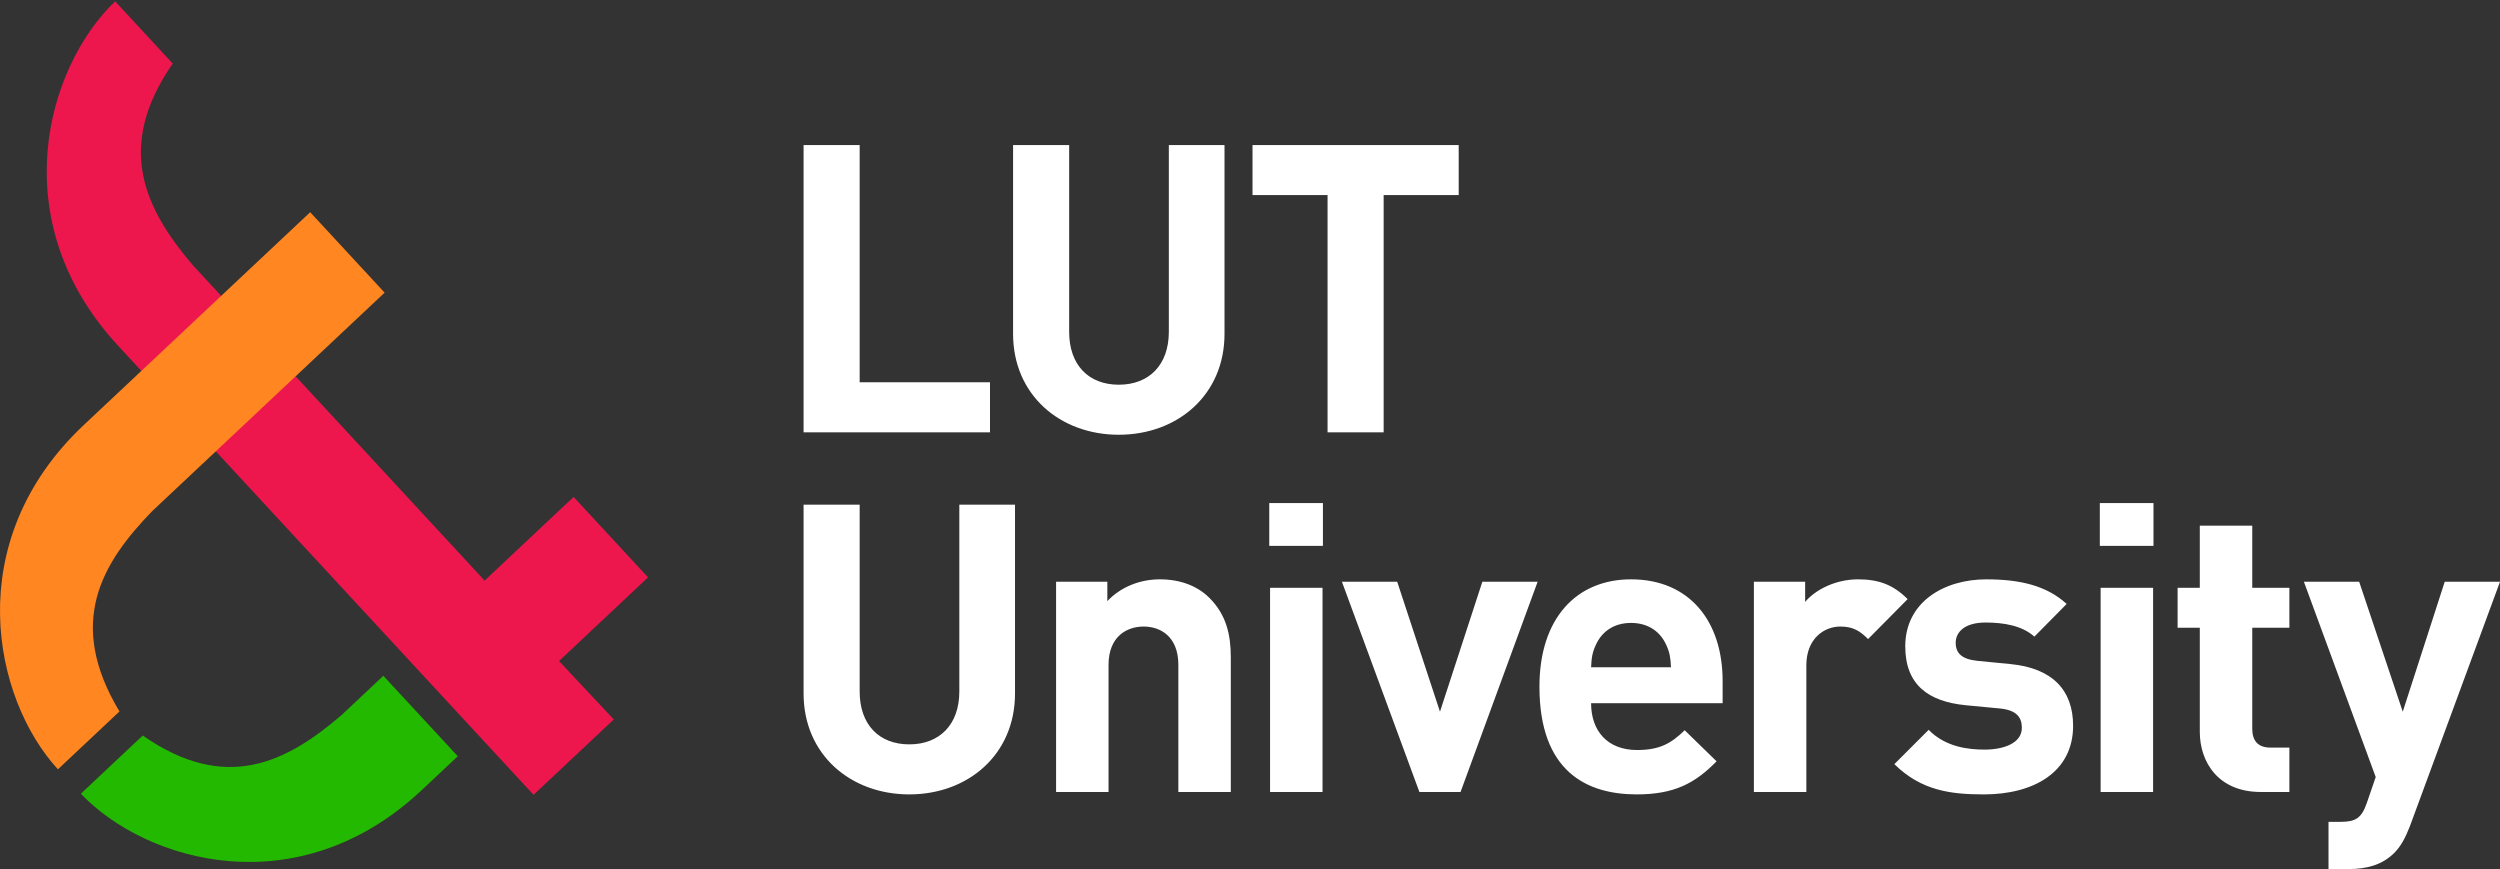 <svg width="420" height="146" xmlns="http://www.w3.org/2000/svg">
    <rect width="100%" height="100%" fill="#333333" stroke="none"/>
    <g fill="none" fill-rule="evenodd">
        <path fill="#FFF" d="M135.002 72.631V24.368h9.422v39.858h21.896v8.405zM187.957 73.038c-9.896 0-17.76-6.711-17.76-16.947V24.368h9.422v31.384c0 5.559 3.255 8.88 8.338 8.88 5.084 0 8.406-3.321 8.406-8.88V24.368h9.355V56.09c0 10.236-7.864 16.947-17.76 16.947M232.453 32.772v39.86h-9.422v-39.86h-12.608v-8.404h34.638v8.404zM152.762 133.458c-9.897 0-17.76-6.709-17.76-16.945V84.788h9.422v31.386c0 5.559 3.254 8.88 8.338 8.88 5.083 0 8.405-3.321 8.405-8.88V84.788h9.355v31.725c0 10.236-7.864 16.945-17.76 16.945M197.963 133.052v-21.353c0-4.813-3.051-6.44-5.83-6.44-2.78 0-5.898 1.627-5.898 6.44v21.353h-8.812V97.735h8.61v3.254c2.304-2.44 5.558-3.661 8.811-3.661 3.525 0 6.372 1.153 8.338 3.12 2.846 2.846 3.593 6.167 3.593 10.03v22.574h-8.812zM213.372 133.052h8.812v-34.3h-8.812v34.3zm-.136-41.35h9.015v-7.185h-9.015v7.185zM245.373 133.052h-6.914l-13.015-35.317h9.286l7.185 21.828 7.118-21.828h9.287zM279.911 108.31c-.95-2.102-2.915-3.66-5.897-3.66-2.984 0-4.95 1.558-5.897 3.66-.61 1.288-.747 2.237-.814 3.796h13.422c-.07-1.559-.204-2.508-.814-3.796zm-12.608 9.829c0 4.61 2.71 7.864 7.726 7.864 3.865 0 5.763-1.153 7.999-3.322l5.356 5.22c-3.593 3.66-7.05 5.557-13.422 5.557-8.338 0-16.336-3.794-16.336-18.098 0-11.524 6.236-18.031 15.388-18.031 9.828 0 15.387 7.05 15.387 17.081v3.729h-22.098zM313.838 107.361c-1.356-1.356-2.509-2.102-4.677-2.102-2.712 0-5.694 2.034-5.694 6.508v21.284h-8.812V97.736h8.609v3.389c1.694-2.034 5.083-3.796 8.879-3.796 3.458 0 5.897.88 8.338 3.322l-6.643 6.71zM333.301 133.458c-5.558 0-10.507-.608-15.049-5.082l5.763-5.764c2.846 2.915 6.71 3.322 9.422 3.322 3.05 0 6.235-1.016 6.235-3.66 0-1.762-.88-2.983-3.727-3.254l-5.695-.542c-6.235-.61-10.167-3.39-10.167-9.897 0-7.387 6.44-11.252 13.625-11.252 5.559 0 10.1 1.017 13.489 4.135l-5.422 5.49c-2.034-1.83-5.085-2.371-8.203-2.371-3.525 0-5.015 1.627-5.015 3.389 0 1.763 1.016 2.779 3.66 3.05l5.557.542c6.983.678 10.508 4.339 10.508 10.37 0 7.796-6.643 11.524-14.981 11.524M352.906 133.052h8.812v-34.3h-8.812v34.3zm-.136-41.35h9.015v-7.185h-9.015v7.185zM379.803 133.052c-7.185 0-10.236-5.084-10.236-10.1v-17.488h-3.728v-6.712h3.728V88.314h8.812v10.438h6.237v6.712h-6.237v16.947c0 2.032.949 3.185 3.051 3.185h3.186v7.456h-4.813zM404.884 138.746c-.746 1.966-1.56 3.457-2.644 4.541-2.034 2.034-4.677 2.713-7.592 2.713h-3.458v-7.931h2.034c2.508 0 3.525-.61 4.406-3.186l1.491-4.339-12.065-32.809h9.286l7.321 21.829 7.05-21.829H420l-15.116 41.011z"/>
        <path d="M19.85 58.092 89.64 133.53l.067-.065 13.408-12.596-9.196-9.814 14.95-14.057-12.507-13.515L81.414 97.54 32.335 44.49c-7.95-9.397-13.086-19.707-3.319-33.81L19.342.222C7.81 11.282.432 37.101 19.85 58.092" fill="#ED174D"/>
        <path d="m23.98 123.565-10.398 9.778c11.034 11.553 36.545 18.877 57.297-.632l6.028-5.663L64.4 113.533l-7.015 6.595c-9.293 7.988-19.485 13.147-33.403 3.437" fill="#23B900"/>
        <path d="M52.112 35.65 14.096 71.382c-20.92 19.66-15.2 46.096-4.364 57.86l10.338-9.72c-8.942-14.866-3.083-24.837 5.54-33.693l39.006-36.664L52.112 35.65z" fill="#FF8621"/>
    </g>
</svg>
